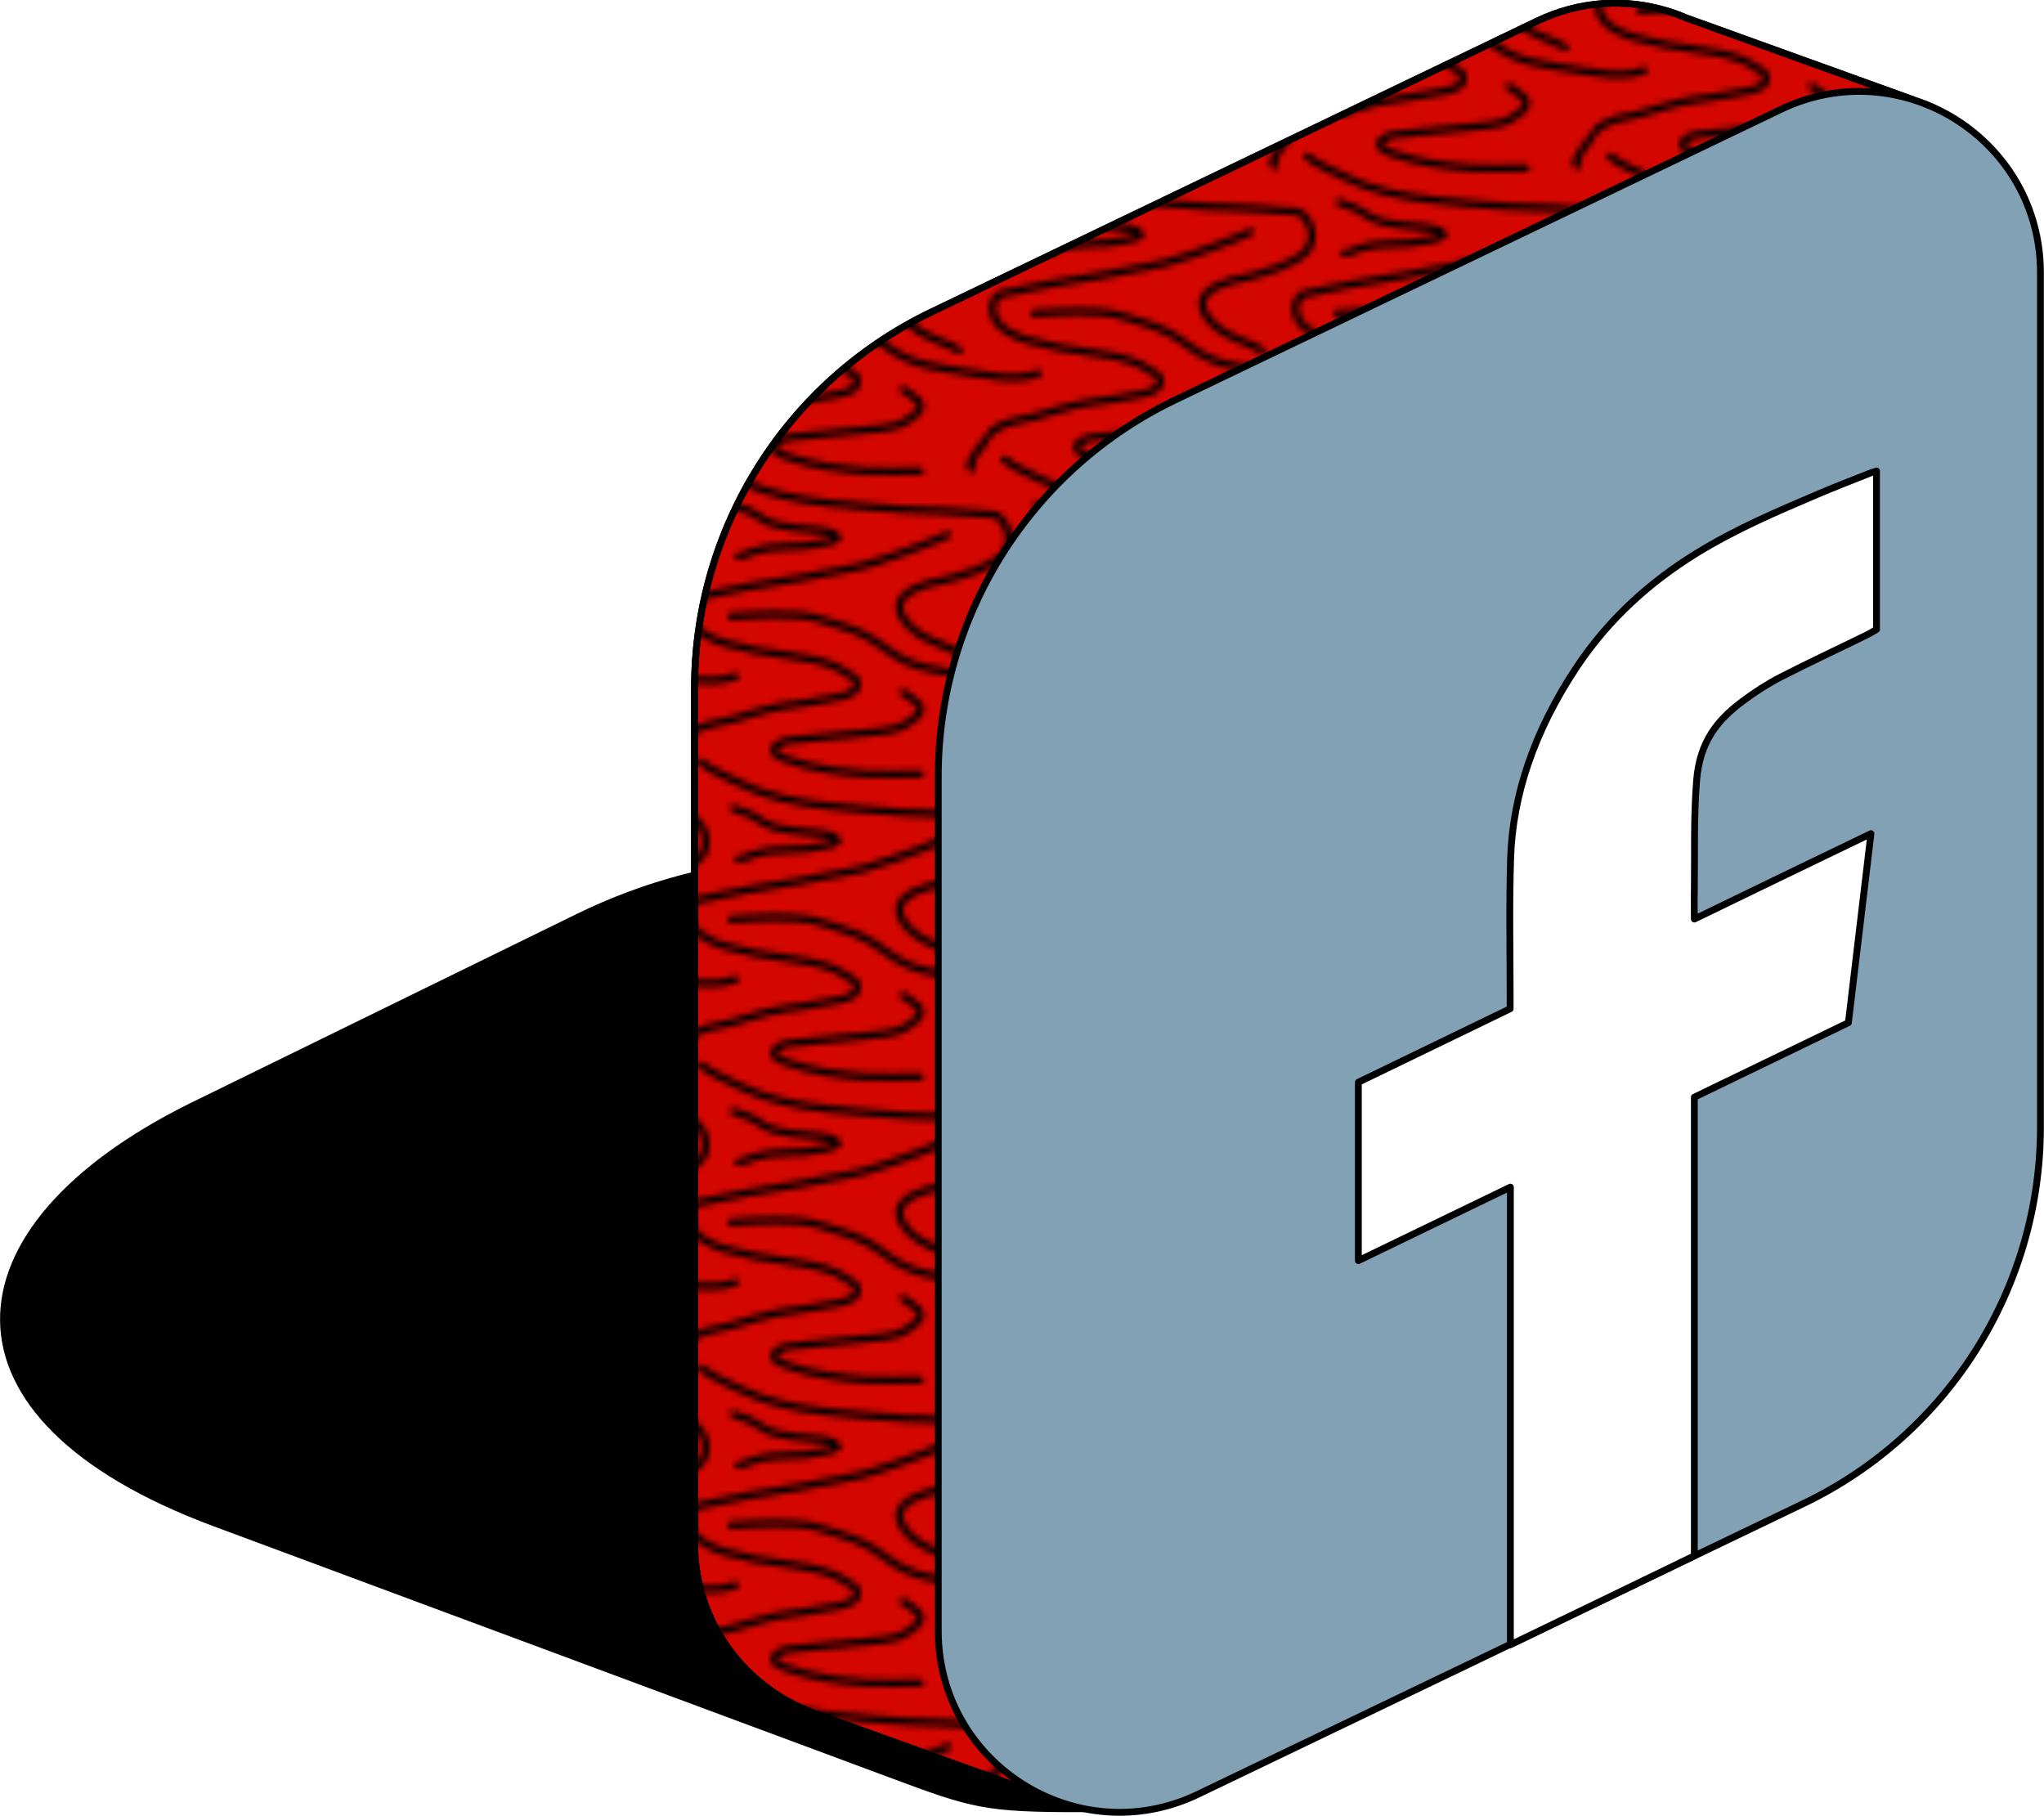 <svg xmlns="http://www.w3.org/2000/svg" xmlns:xlink="http://www.w3.org/1999/xlink" width="806.7" height="716.6" style="enable-background:new 0 0 806.7 716.6" xml:space="preserve"><pattern x="-7959.5" y="-1747.3" width="50" height="50" patternUnits="userSpaceOnUse" id="a" viewBox="47.9 -81.9 50 50" style="overflow:visible"><path style="fill:none" d="M47.9-81.9h50v50h-50z"/><path style="fill:none;stroke:#000;stroke-width:1.2;stroke-linecap:round;stroke-linejoin:round;stroke-miterlimit:10" d="M50.6-32.5c1.6 1.4 4.1 2.3 6 3.3 4.7 2.4 9.6 3.3 14.8 3.9 4.3.4 8.6.9 12.9 1.1 4.3.2 8.6.2 12.9.7.7.1 1.8 0 2.4.4.7.5 1.4 1.7 1.6 2.5.5 2.1-.2 3.7-2 4.8-2.3 1.4-4.6 2.2-7.2 2.9-2.5.6-6.1 1.1-8 3-2.1 2.1.7 5.1 2.6 6.3 2.1 1.3 4.5 1.9 6.5 3.1M.6-32.5c1.6 1.4 4.1 2.3 6 3.3 4.7 2.4 9.6 3.3 14.8 3.9 4.3.4 8.6.9 12.9 1.1 4.3.2 8.6.2 12.9.7.7.1 1.8 0 2.4.4.7.5 1.4 1.7 1.6 2.5.5 2.1-.2 3.7-2 4.8-2.3 1.4-4.6 2.2-7.2 2.9-2.5.6-6.1 1.1-8 3-2.1 2.1.7 5.1 2.6 6.3 2.1 1.3 4.5 1.9 6.5 3.1M141.2-70c-2.8 1.2-5.6 2.3-8.5 3.3-1.9.6-3.7 1.3-5.6 1.8-2 .5-4.1.8-6.1 1.2-5.5 1.2-11.1 1.8-16.6 3-.9.2-1.9.4-2.8.6-.6.1-1.6.2-2.2.7-.9.8-.9 2.3-.5 3.3.8 2.2 3.4 3.2 5.4 3.9 3.5 1 7.2 1.7 10.9 2.1 2.4.3 5.2.8 7.5 1.8.8.3 1.6 1 2.4 1.4.5.3 1 .5 1.2 1.1.4 1.9-2.2 2.4-3.4 2.6-2.9.7-5.8.9-8.7 1.4-3.1.5-5.9 1.5-8.8 2.3-2.3.6-5.1 1.1-6.9 2.7-.3.3-5 5.7-3.2 5.8M50.6-82.5c1.6 1.4 4.1 2.3 6 3.3 4.7 2.4 9.6 3.3 14.8 3.9 4.3.4 8.6.9 12.9 1.1 4.3.2 8.6.2 12.9.7.7.1 1.8 0 2.4.4.7.5 1.4 1.7 1.6 2.5.5 2.1-.2 3.7-2 4.8-2.3 1.4-4.6 2.2-7.2 2.9-2.5.6-6.1 1.1-8 3-2.1 2.1.7 5.1 2.6 6.3 2.1 1.3 4.5 1.9 6.5 3.1"/><path style="fill:none;stroke:#000;stroke-width:1.2;stroke-linecap:round;stroke-linejoin:round;stroke-miterlimit:10" d="M91.2-70c-2.8 1.2-5.6 2.3-8.5 3.3-1.9.6-3.7 1.3-5.6 1.8-2 .5-4.1.8-6.1 1.2-5.5 1.2-11.1 1.8-16.6 3-.9.2-1.9.4-2.8.6-.6.1-1.6.2-2.2.7-.9.8-.9 2.3-.5 3.3.8 2.2 3.4 3.2 5.4 3.9 3.5 1 7.2 1.7 10.9 2.1 2.4.3 5.2.8 7.5 1.8.8.3 1.6 1 2.4 1.4.5.3 1 .5 1.2 1.1.4 1.9-2.2 2.4-3.4 2.6-2.9.7-5.8.9-8.7 1.4-3.1.5-5.9 1.5-8.8 2.3-2.4.5-5.2.9-7 2.5-.3.3-5 5.7-3.2 5.8"/><path style="fill:none;stroke:#000;stroke-width:1.2;stroke-linecap:round;stroke-linejoin:round;stroke-miterlimit:10" d="M55.5-56.6c2.4 0 4.7-.4 7.1-.3 2.2.1 4.4 0 6.5.5 1.7.4 3.2 1 4.9 1.5 2.6.8 4.7 1.9 6.8 3.5 2.4 1.9 5.1 3.1 8.2 3.6 2.2.3 4.4.9 6.6 1.1 2.3.2 4.4.8 6.7.7 1.2 0 2.8-.2 3.9-.7M86.7-30.6c-2.9 0-5.9.2-8.9 0-4.4-.3-9-.9-13.2-2.4-1.1-.4-2.9-1.1-1.6-2.3 1-.9 2.8-.9 4-1 1.7-.2 3.3-.4 5-.5 2.1-.2 4.1-.4 6.2-.6 1.6-.2 3.2-.2 4.7-.7 1.1-.4 2.1-1 3-1.8 2.3-1.9-.6-3-2-4.1M56.7-66.5c.8 0 1.5-.4 2.2-.7 2.1-.7 4.2-.9 6.4-.9 1.7 0 3.2-.1 4.9-.5.8-.2 2.3-.3 2.9-1-.6-.7-1.4-1-2.3-1.1-1.7-.1-3.3-.3-5-.5-1.7-.2-3.5-.5-5-1.4-.9-.5-1.6-1.1-2.6-1.5-.8-.3-1.6-.4-2.3-.8M.6-82.5c1.6 1.4 4.1 2.3 6 3.3 4.7 2.4 9.6 3.3 14.8 3.9 4.3.4 8.6.9 12.9 1.1 4.3.2 8.6.2 12.9.7.7.1 1.8 0 2.4.4.7.5 1.4 1.7 1.6 2.5.5 2.1-.2 3.7-2 4.8-2.3 1.4-4.6 2.2-7.2 2.9-2.5.6-6.1 1.1-8 3-2.1 2.1.7 5.1 2.6 6.3 2.1 1.3 4.5 1.9 6.5 3.1M5.5-56.6c2.4 0 4.7-.4 7.1-.3 2.2.1 4.4 0 6.5.5 1.7.4 3.2 1 4.9 1.5 2.6.8 4.7 1.9 6.8 3.5 2.4 1.9 5.1 3.1 8.2 3.6 2.2.3 4.4.9 6.6 1.1 2.3.2 4.4.8 6.7.7 1.2 0 2.8-.2 3.9-.7m85-73.3c-2.8 1.2-5.6 2.3-8.5 3.3-1.9.6-3.7 1.3-5.6 1.8-2 .5-4.1.8-6.1 1.2-5.5 1.2-11.1 1.8-16.6 3-.9.2-1.9.4-2.8.6-.6.1-1.6.2-2.2.7-.9.8-.9 2.3-.5 3.3.8 2.2 3.4 3.2 5.4 3.9 3.5 1 7.2 1.7 10.9 2.1 2.4.3 5.2.8 7.5 1.8.8.3 1.6 1 2.4 1.4.5.3 1 .5 1.2 1.1.4 1.9-2.2 2.4-3.4 2.6-2.9.7-5.8.9-8.7 1.4-3.1.5-5.9 1.5-8.8 2.3-2.3.6-5.1 1.1-6.9 2.7-.3.3-5 5.7-3.2 5.8m-4.1-39c-2.8 1.2-5.6 2.3-8.5 3.3-1.9.6-3.7 1.3-5.6 1.8-2 .5-4.1.8-6.1 1.2-5.5 1.2-11.1 1.8-16.6 3-.9.2-1.9.4-2.8.6-.6.1-1.6.2-2.2.7-.9.8-.9 2.3-.5 3.3.8 2.2 3.4 3.2 5.4 3.9 3.5 1 7.2 1.7 10.9 2.1 2.4.3 5.2.8 7.5 1.8.8.3 1.6 1 2.4 1.4.5.3 1 .5 1.2 1.1.4 1.9-2.2 2.4-3.4 2.6-2.9.7-5.8.9-8.7 1.4-3.1.5-5.9 1.5-8.8 2.3-2.4.5-5.2.9-7 2.5-.3.3-5 5.7-3.2 5.8m41.5.6c-2.9 0-5.9.2-8.9 0-4.4-.3-9-.9-13.2-2.4-1.1-.4-2.9-1.1-1.6-2.3 1-.9 2.8-.9 4-1 1.7-.2 3.3-.4 5-.5 2.1-.2 4.1-.4 6.2-.6 1.6-.2 3.2-.2 4.7-.7 1.1-.4 2.1-1 3-1.8 2.3-1.9-.6-3-2-4.1"/></pattern><path style="stroke:#000;stroke-width:2.7;stroke-linecap:round;stroke-linejoin:round;stroke-miterlimit:10" d="M427.8 713.8c-39.3.1-43.8-1.5-76.3-13.6L84.6 601c-112.5-41.8-106.3-116-9.4-164.2l153-74.9c53.1-26 114.4-29.9 170.5-10.9l121.6 41.4"/><path style="fill:#d40600;stroke:#000;stroke-width:2.7;stroke-linecap:round;stroke-linejoin:round;stroke-miterlimit:10" d="M665.3 7c-2.5-1.1-5-2-7.7-2.8h0c-16.1-4.8-34-4-51.1 4.2L367.7 123.1c-57.2 27.4-93.6 85.2-93.6 148.6v337.1c0 32 20.3 57.4 47 67.2v0h0c.2.1.3.1.5.2l94.8 34.2 338.5-196V39.3L665.3 7z"/><pattern id="b" xlink:href="#a" patternTransform="translate(-6760.479 1013.107) scale(2.391)"/><path style="fill:url(#b);stroke:#000;stroke-width:2.7;stroke-linecap:round;stroke-linejoin:round;stroke-miterlimit:10" d="M665.3 7c-2.5-1.1-5-2-7.7-2.8h0c-16.1-4.8-34-4-51.1 4.2L367.7 123.1c-57.2 27.4-93.6 85.2-93.6 148.6v337.1c0 32 20.3 57.4 47 67.2v0h0c.2.1.3.1.5.2l94.8 34.2 338.5-196V39.3L665.3 7z"/><path style="fill:#83a1b5;stroke:#000;stroke-width:2.7;stroke-linecap:round;stroke-linejoin:round;stroke-miterlimit:10" d="M370.3 643.6V306.4c0-63.4 36.4-121.2 93.6-148.6L702.8 43.2c47.5-22.8 102.5 11.8 102.5 64.5v337.1c0 63.4-36.4 121.2-93.6 148.6L472.8 708.1c-47.5 22.8-102.5-11.9-102.5-64.5z"/><path style="fill:#fff;stroke:#000;stroke-width:2.7;stroke-linecap:round;stroke-linejoin:round;stroke-miterlimit:10" d="M668.7 614c-24.5 11.9-48.3 23.4-72.6 35.1V468.5c-20.3 9.8-40 19.3-60 29v-70.4c19.9-9.6 39.6-19.2 59.9-29v-5c0-18.2-.4-36.1.2-54.6.8-24.4 9.1-49.7 26.1-75.3 12.9-19.3 29.1-33.6 47-44.7 15.9-9.8 31.8-16.5 47.7-23.3 7-3 14.1-5.7 21.1-8.5.7-.3 1.5-.4 2.5-.8v62.5c-1.5.9-3 1.8-4.5 2.5-11.2 5.5-22.4 10.7-33.5 16.4-5 2.6-10 5.8-14.8 9.4-10.4 7.7-17 16.4-18.2 31.3-1.2 14.9-.7 29.2-.9 43.7-.1 3.5 0 6.9 0 11 23.3-11.3 46.2-22.4 69.7-33.7-3 25.2-5.9 49.7-8.9 74.6-20.3 9.8-40.3 19.5-60.8 29.4v181z"/></svg>